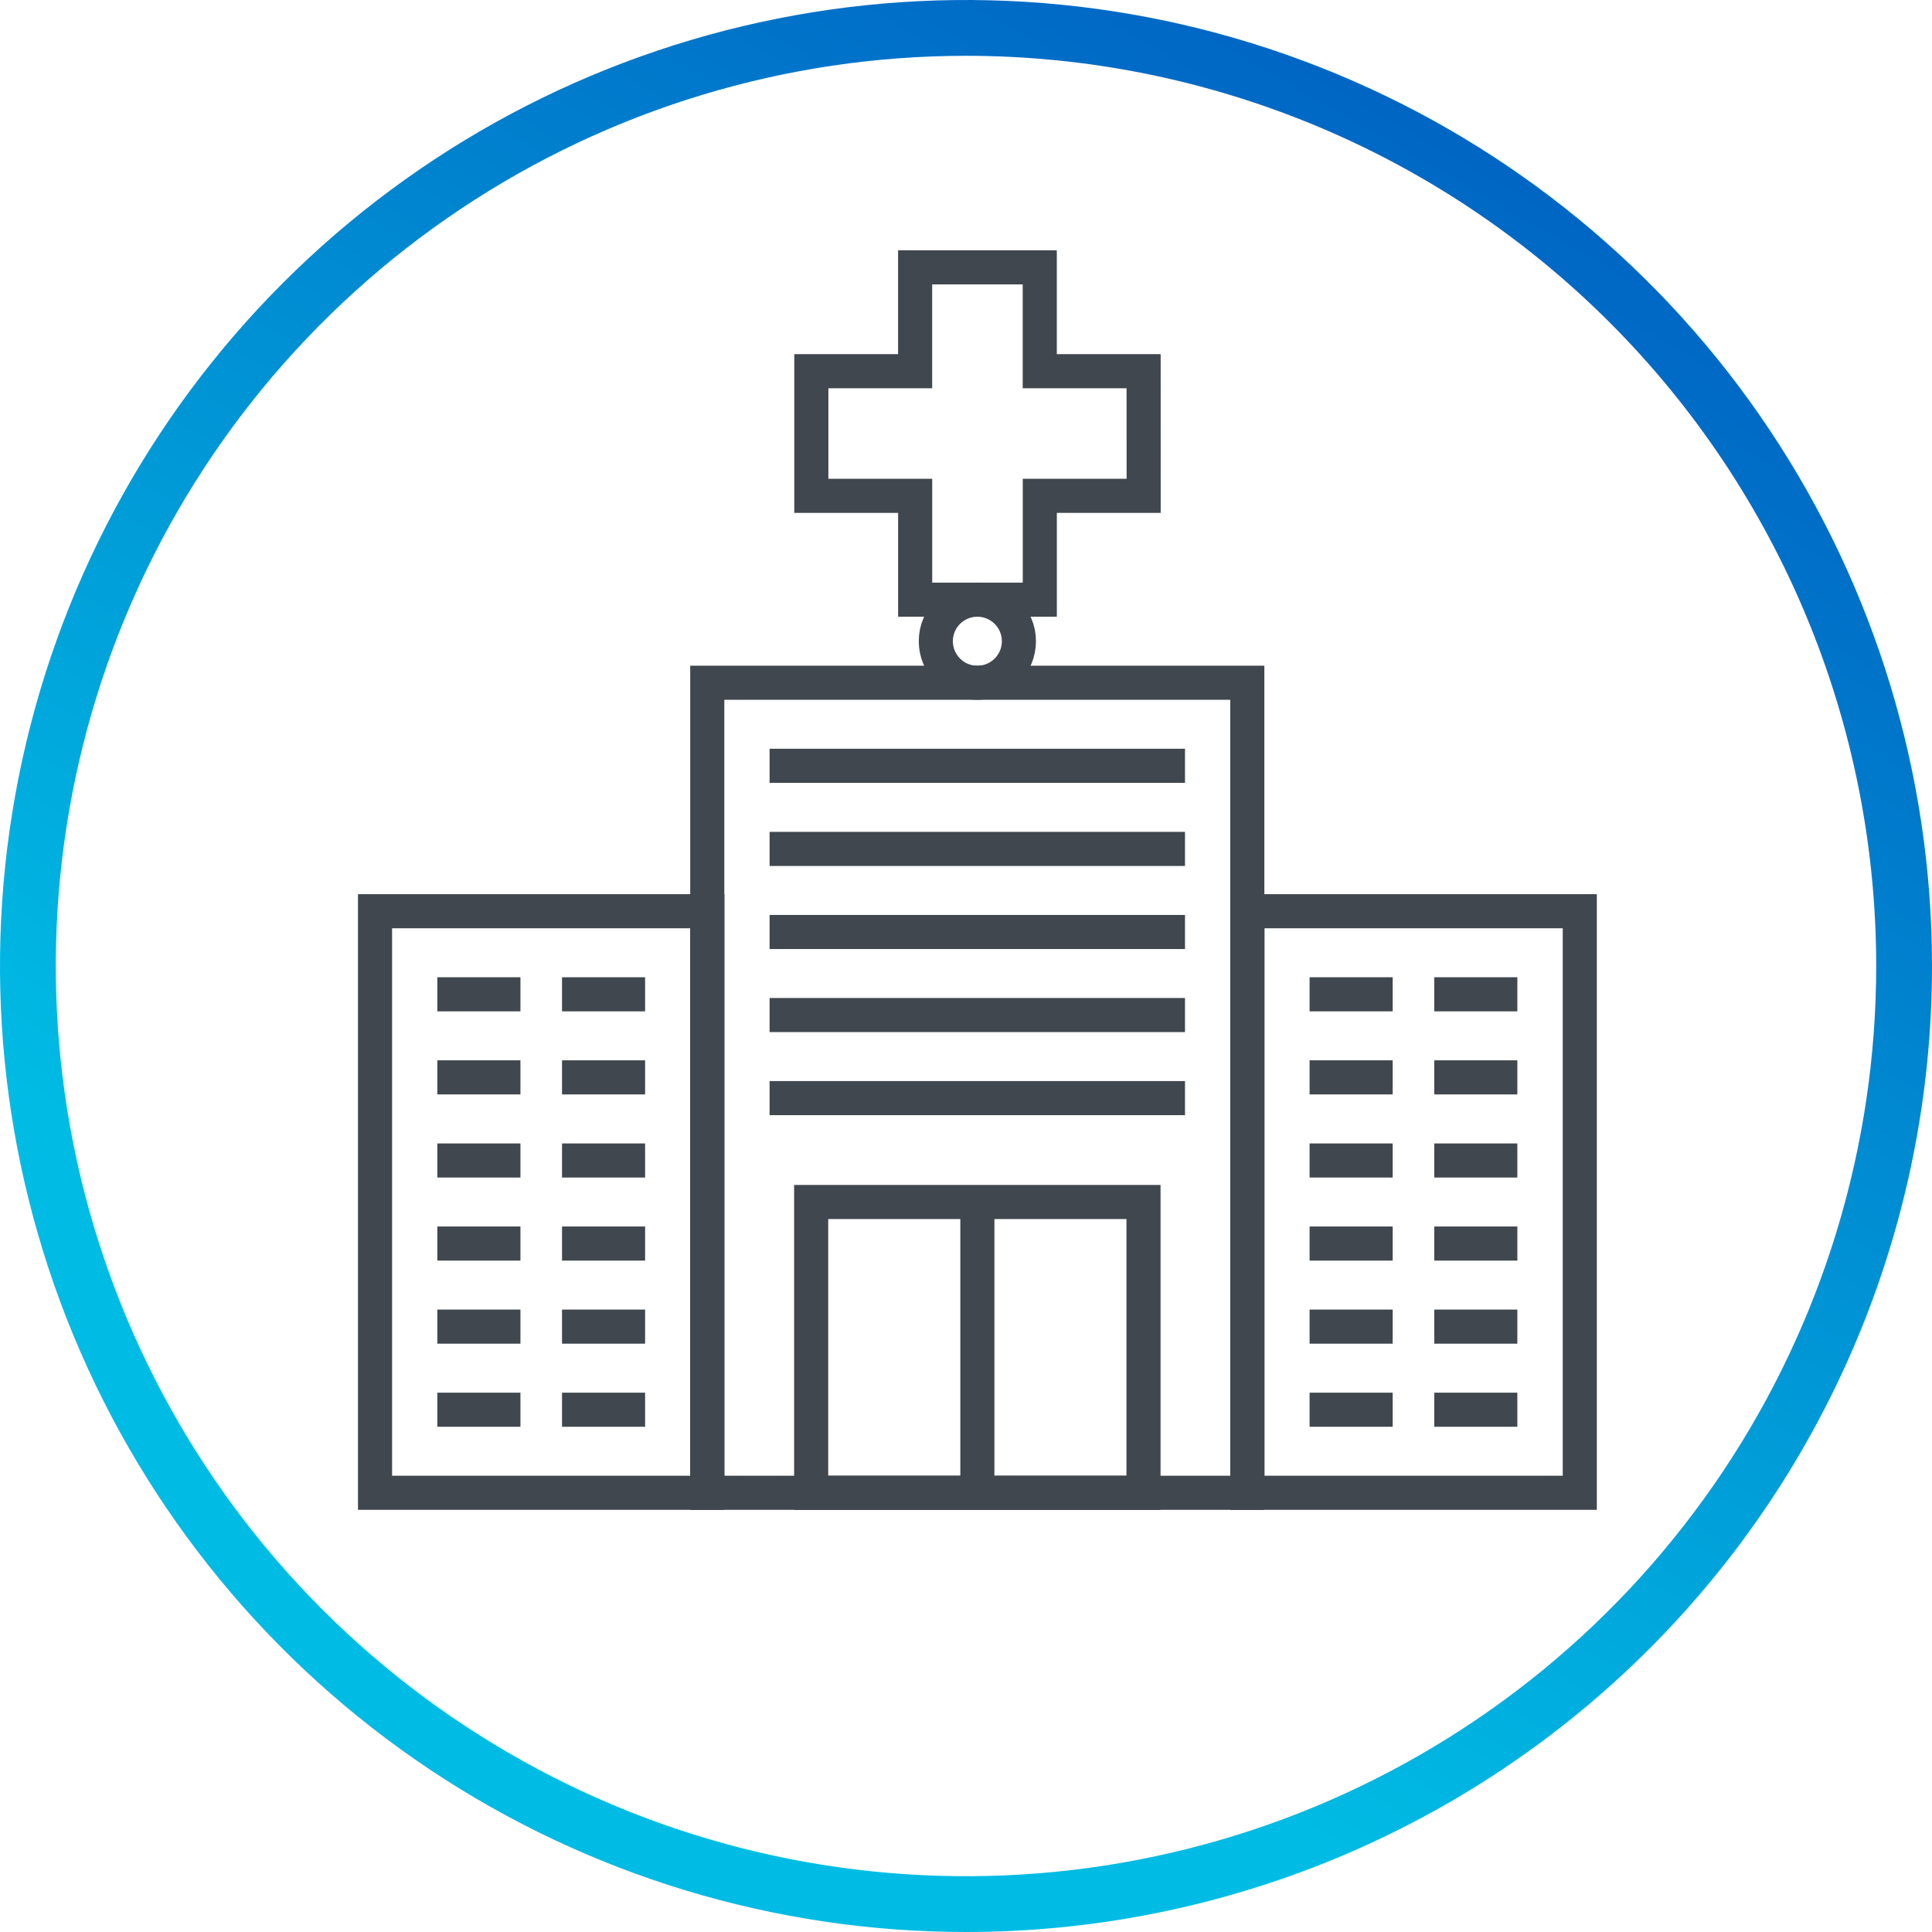 <svg width="85" height="85" viewBox="0 0 85 85" fill="none" xmlns="http://www.w3.org/2000/svg">
<g clip-path="url(#clip0_743_815)">
<path d="M42.5 85C34.094 85 25.877 82.507 18.888 77.838C11.899 73.168 6.452 66.53 3.235 58.764C0.018 50.998 -0.823 42.453 0.817 34.209C2.457 25.965 6.504 18.392 12.448 12.448C18.392 6.504 25.965 2.457 34.209 0.817C42.453 -0.823 50.998 0.018 58.764 3.235C66.53 6.452 73.168 11.899 77.838 18.888C82.507 25.877 85 34.094 85 42.5C85 53.772 80.522 64.582 72.552 72.552C64.582 80.522 53.772 85 42.5 85ZM42.5 2.455C34.58 2.455 26.838 4.804 20.252 9.204C13.667 13.604 8.534 19.858 5.503 27.175C2.472 34.493 1.679 42.544 3.224 50.312C4.77 58.08 8.584 65.216 14.184 70.816C19.784 76.416 26.92 80.23 34.688 81.776C42.456 83.321 50.507 82.528 57.825 79.497C65.142 76.466 71.396 71.333 75.796 64.748C80.196 58.163 82.545 50.42 82.545 42.5C82.545 31.879 78.326 21.694 70.816 14.184C63.306 6.674 53.121 2.455 42.5 2.455Z" fill="url(#paint0_linear_743_815)"/>
<path d="M50.314 16.331H45.745V11.762H40.262V16.331H35.695V21.814H40.264V26.383H45.747V21.814H50.316L50.314 16.331Z" stroke="#40474E" stroke-width="1.5"/>
<path d="M43 30.039C44.01 30.039 44.828 29.22 44.828 28.211C44.828 27.201 44.01 26.383 43 26.383C41.99 26.383 41.172 27.201 41.172 28.211C41.172 29.22 41.99 30.039 43 30.039Z" stroke="#40474E" stroke-width="1.5"/>
<path d="M54.876 30.038H31.117V65.676H54.876V30.038Z" stroke="#40474E" stroke-width="1.5"/>
<path d="M31.121 40.09H16.5V65.676H31.121V40.09Z" stroke="#40474E" stroke-width="1.5"/>
<path d="M69.504 40.09H54.883V65.676H69.504V40.09Z" stroke="#40474E" stroke-width="1.5"/>
<path d="M50.309 52.883H35.688V65.676H50.309V52.883Z" stroke="#40474E" stroke-width="1.5"/>
<path d="M43 52.883V65.676" stroke="#40474E" stroke-width="1.5"/>
<path d="M57.617 43.745H61.272" stroke="#40474E" stroke-width="1.5"/>
<path d="M66.757 43.745H63.102" stroke="#40474E" stroke-width="1.5"/>
<path d="M57.617 47.4H61.272" stroke="#40474E" stroke-width="1.5"/>
<path d="M66.757 47.4H63.102" stroke="#40474E" stroke-width="1.5"/>
<path d="M57.617 51.057H61.272" stroke="#40474E" stroke-width="1.5"/>
<path d="M66.757 51.057H63.102" stroke="#40474E" stroke-width="1.5"/>
<path d="M57.617 54.711H61.272" stroke="#40474E" stroke-width="1.5"/>
<path d="M66.757 54.711H63.102" stroke="#40474E" stroke-width="1.5"/>
<path d="M57.617 58.366H61.272" stroke="#40474E" stroke-width="1.5"/>
<path d="M66.757 58.366H63.102" stroke="#40474E" stroke-width="1.5"/>
<path d="M57.617 62.022H61.272" stroke="#40474E" stroke-width="1.5"/>
<path d="M66.757 62.022H63.102" stroke="#40474E" stroke-width="1.5"/>
<path d="M19.242 43.745H22.897" stroke="#40474E" stroke-width="1.5"/>
<path d="M28.382 43.745H24.727" stroke="#40474E" stroke-width="1.5"/>
<path d="M19.242 47.4H22.897" stroke="#40474E" stroke-width="1.5"/>
<path d="M28.382 47.4H24.727" stroke="#40474E" stroke-width="1.5"/>
<path d="M19.242 51.057H22.897" stroke="#40474E" stroke-width="1.5"/>
<path d="M28.382 51.057H24.727" stroke="#40474E" stroke-width="1.5"/>
<path d="M19.242 54.711H22.897" stroke="#40474E" stroke-width="1.5"/>
<path d="M28.382 54.711H24.727" stroke="#40474E" stroke-width="1.5"/>
<path d="M19.242 58.366H22.897" stroke="#40474E" stroke-width="1.5"/>
<path d="M28.382 58.366H24.727" stroke="#40474E" stroke-width="1.5"/>
<path d="M19.242 62.022H22.897" stroke="#40474E" stroke-width="1.5"/>
<path d="M28.382 62.022H24.727" stroke="#40474E" stroke-width="1.5"/>
<path d="M33.859 33.692H52.135" stroke="#40474E" stroke-width="1.5"/>
<path d="M33.859 37.349H52.135" stroke="#40474E" stroke-width="1.5"/>
<path d="M33.859 41.004H52.135" stroke="#40474E" stroke-width="1.5"/>
<path d="M33.859 44.658H52.135" stroke="#40474E" stroke-width="1.5"/>
<path d="M33.859 48.313H52.135" stroke="#40474E" stroke-width="1.5"/>
</g>
<defs>
<linearGradient id="paint0_linear_743_815" x1="20.158" y1="82.964" x2="65.342" y2="4.536" gradientUnits="userSpaceOnUse">
<stop offset="0.22" stop-color="#00BCE4"/>
<stop offset="1" stop-color="#0063C3"/>
</linearGradient>
<clipPath id="clip0_743_815">
<rect width="85" height="85" fill="white"/>
</clipPath>
</defs>
</svg>
